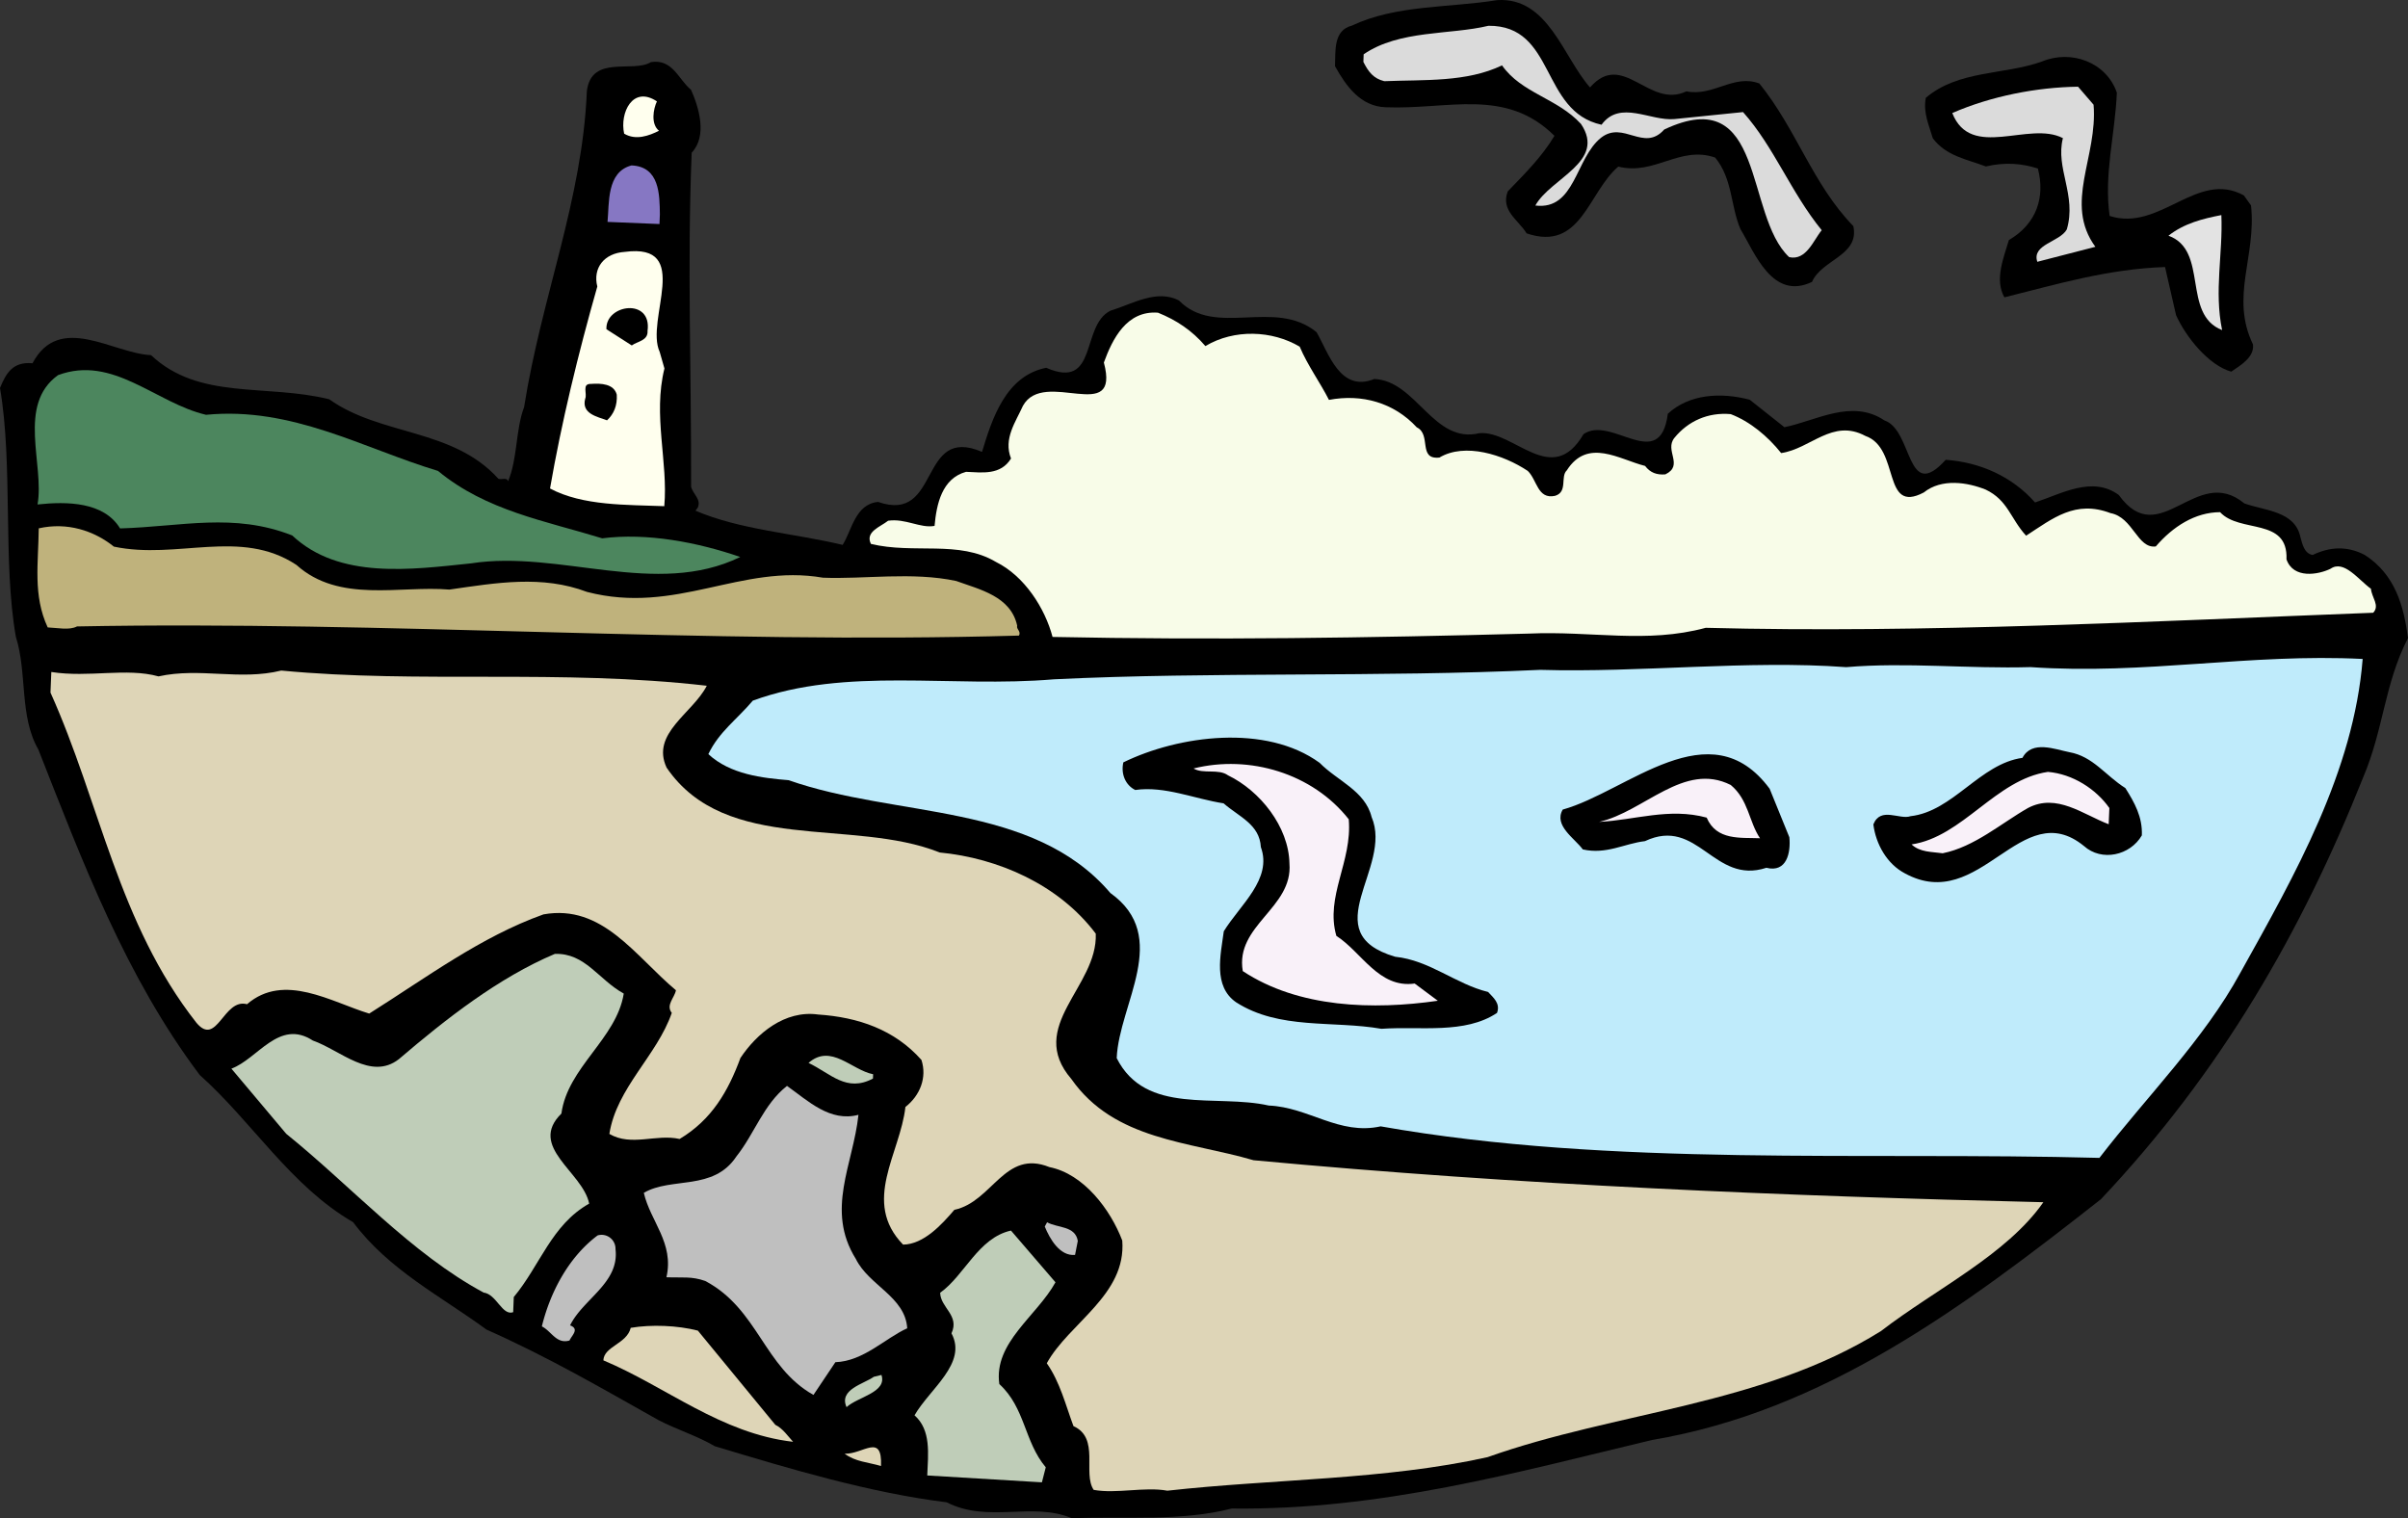 <svg xmlns="http://www.w3.org/2000/svg" width="237.18" height="149.544"><rect width="100%" height="100%" fill="#333333" stroke="none"/><path d="M156.613 8.61c3.25-3.714 5.79 2.157 9.492.387 2.649.536 4.665-1.734 7.188-.773 3.66 4.527 5.254 9.934 9.254 14.047.629 2.91-3.125 3.289-4.07 5.496-3.922 1.867-5.649-2.902-7.051-5.203-.977-2.281-.762-4.945-2.489-7.043-3.476-1.211-5.949 1.785-9.542.89-2.989 2.551-3.657 8.399-9.028 6.575-.8-1.313-2.578-2.239-1.86-4.133 1.782-1.848 3.34-3.387 4.602-5.473-4.824-4.789-10.468-2.562-16.656-2.816-2.45-.098-3.867-2.078-4.96-4.047.062-1.492-.177-3.531 1.66-3.992C137.507.462 142.73.779 147.46.013c5.031-.328 6.5 5.606 9.152 8.598"/><path fill="#dbdbdb" d="M157.746 12.287c1.813-2.489 4.82-.336 7.18-.56l6.758-.687c3.062 3.438 4.695 7.883 7.75 11.637-.79.93-1.516 3.035-3.207 2.649-4.426-4.133-2.286-17.293-12.305-12.57-2.016 2.265-4.02-.915-6.227.812-2.539 2.031-2.535 7.16-6.468 6.676 1.5-2.715 7.011-4.305 4.492-8.04-2.352-2.55-5.856-3.015-7.774-5.765-3.488 1.676-7.64 1.398-11.597 1.558-1.059-.257-1.567-.918-2.059-1.898l.027-.75c3.52-2.418 8.516-1.895 12.293-2.809 6.625-.05 5.102 8.434 11.137 9.747"/><path d="M208.504 9.126c-.168 4.051-1.293 8.063-.711 12.145 4.953 1.59 8.625-4.559 13.219-2.024l.707.989c.543 5.043-2.074 8.996.191 13.683.16 1.285-1.262 2.082-2.14 2.688-2.215-.625-4.454-3.387-5.434-5.563l-1.086-4.742c-5.672.195-10.645 1.7-15.824 2.985-.996-1.75-.051-3.954.445-5.645 2.734-1.594 3.59-4.23 2.852-7.04-1.477-.487-3.18-.663-5.121-.206-1.895-.719-3.91-1.016-5.227-2.777-.375-1.297-.965-2.497-.691-3.98 3.21-2.755 7.78-2.247 11.468-3.59 2.825-1.169 6.297.042 7.352 3.077"/><path fill="#dbdbdb" d="M206.21 10.314c.43 5.144-2.96 9.703.177 13.996l-5.719 1.477c-.57-1.731 2.215-1.938 2.906-3.192.992-3.379-1.144-6.027-.383-8.988-3.343-1.738-9.062 2.195-10.898-2.473 3.805-1.66 8.328-2.543 12.387-2.594l1.53 1.774"/><path d="M68.063 8.841c.78 1.742 1.628 4.555.066 6.2-.453 11.09-.023 21.574-.059 32.894.18.754 1.016 1.215.664 2.055l-.23.312C72.914 52.19 78.137 52.51 83 53.67c.914-1.457 1.234-4.007 3.484-4.234 6.215 2.176 3.946-7.637 10.243-4.926.988-3.27 2.335-7.488 6.32-8.285 5.14 2.238 3.371-4.137 6.316-5.617 2.164-.66 4.574-2.164 6.77-1.004 3.59 3.668 9.41-.258 13.543 3.113 1.199 2.078 2.32 5.969 5.687 4.613 4.16.168 5.824 6.434 10.356 5.336 3.43-.289 7.148 5.418 10.25.098 2.75-1.918 7.531 3.938 8.308-2.012 2.106-1.941 5.211-2.136 8.067-1.379l3.414 2.704c3.12-.622 6.629-2.829 9.851-.668 2.844.972 2.121 8.203 6.04 3.878 3.406.247 6.55 1.657 8.796 4.204 2.598-.856 5.664-2.653 8.254-.73 4.047 5.608 7.606-3.11 12.36.823 2 .723 4.988.739 5.523 3.32.188.653.363 1.618 1.211 1.758 1.633-.785 3.348-.93 5.125-.004 3.02 1.942 3.852 5.07 4.262 8.188-2.32 4.496-2.399 8.98-4.407 13.703-6.07 15.238-14 29.016-25.832 41.563-13.687 10.765-27.343 20.886-44.226 23.722-13.375 3.196-26.664 6.926-41.395 6.75-4.968 1.293-10.5.746-15.742.961-3.883-1.656-8.246.516-12.324-1.57-7.652-.953-15.461-3.3-22.848-5.527-1.77-1.036-3.777-1.649-5.554-2.575-5.743-3.226-10.856-6.21-16.938-8.914-4.46-3.281-9.59-5.84-13.133-10.578-6.156-3.562-9.957-9.91-15.11-14.5-7.296-9.7-11.534-20.98-15.89-32.05-1.894-3.282-1.082-7.52-2.215-11.094C.262 55.423 1.296 45.743 0 38.216c.598-1.473 1.281-2.621 3.2-2.434 2.66-5.02 7.94-.957 11.675-.804 4.73 4.465 11.312 2.808 17.55 4.347 5.087 3.625 12.169 2.844 16.665 7.832.312.122.86-.175.95.254.944-2.203.741-5.097 1.581-7.304 1.727-10.93 5.742-20.38 6.184-31.149.465-3.613 4.554-1.738 6.308-2.84 2.153-.34 2.707 1.711 3.95 2.723"/><path fill="#ffe" d="M64.703 9.986c-.348.734-.625 2.218.203 2.894-.98.492-2.281.973-3.43.285-.449-2.046.837-4.773 3.227-3.18"/><path fill="#e3e3e3" d="M218.797 21.185c.164 3.852-.73 7.45.074 11.328-3.996-1.555-1.285-7.851-5.285-9.297 1.547-1.219 3.383-1.676 5.21-2.031"/><path fill="#8677c3" d="m64.996 21.107-.039.96-5.117-.21c.18-1.809-.117-4.918 2.363-5.563 2.774.114 2.766 2.89 2.793 4.813"/><path fill="#ffe" d="m64.98 34.67.465 1.624c-1.152 4.649.375 9.2-.015 13.563-3.63-.149-8.012-.008-11.254-1.742 1.117-6.47 2.789-13.344 4.656-19.891-.457-1.832.668-3.281 2.703-3.414 6.766-.898 1.969 6.703 3.445 9.86"/><path fill="#f8fce8" d="M118.727 34.087c2.847-1.699 6.578-1.547 9.289.059.78 1.848 1.996 3.5 2.882 5.242 3.23-.613 6.399.262 8.649 2.703 1.469.703.082 3.207 2.23 2.977 2.516-1.5 6.313-.278 8.703 1.316.926.89.954 2.817 2.676 2.457 1.297-.375.508-1.902 1.172-2.515 2.055-3.227 5.172-1.07 7.707-.434.508.664 1.14.902 1.996.832 1.852-.887-.117-2.355.895-3.598 1.347-1.652 3.308-2.535 5.543-2.336 1.894.72 3.648 2.18 4.969 3.836 2.902-.418 5.054-3.425 8.292-1.691 3.477 1.207 1.606 7.754 5.754 5.574 1.77-1.422 4.317-1 6.102-.285 2.2 1.05 2.445 2.875 3.98 4.54 2.633-1.708 4.844-3.54 8.313-2.224 2.226.41 2.637 3.524 4.46 3.282 1.684-1.961 3.876-3.368 6.333-3.375 1.941 2.109 6.707.488 6.539 4.644.668 1.953 3.144 1.52 4.344.926 1.316-.906 2.73 1.074 3.976 1.977.07.859.895 1.64.223 2.359-21.61.828-44.195 2.043-65.746 1.484-5.832 1.578-11.227.29-17.434.57-15.824.422-31.105.653-46.902.329-.738-2.805-2.746-5.985-5.57-7.383-3.653-2.176-8.09-.754-12.32-1.781-.59-1.203.925-1.672 1.695-2.282 1.718-.25 3.175.77 4.574.508.191-2.129.722-4.672 3.101-5.324 1.598.066 3.403.352 4.43-1.312-.773-1.954.469-3.614 1.172-5.188 2.078-3.758 9.64 1.996 7.973-4.266.843-2.316 2.242-5.144 5.328-4.91 1.785.715 3.347 1.739 4.672 3.29"/><path d="M63.781 32.591c.067.965-1.004 1.028-1.554 1.434l-2.497-1.598c-.113-2.46 4.504-3.125 4.051.164m-3.031 6.285c.063 1.07-.293 1.91-.96 2.524-.946-.356-2.536-.637-2.153-2.117.23-.524-.367-1.508.59-1.47.964-.07 2.246-.015 2.523 1.063"/><path fill="#4c865e" d="M20.293 40.857c8.473-.828 15.46 3.3 22.848 5.527 4.75 3.93 10.586 4.918 16.175 6.64 4.403-.566 9.383.384 13.598 1.837-8.285 4.039-17.809-.727-26.516.629-5.898.613-12.988 1.605-17.617-2.75-5.781-2.266-10.86-.871-16.953-.692-1.601-2.629-5.23-2.668-8.129-2.36.696-3.925-2.054-9.804 2.016-12.737 5.422-2.02 9.605 2.742 14.578 3.906"/><path fill="#bfb27c" d="M11.219 53.841c6.25 1.32 12.465-1.844 17.976 1.801 4.227 3.8 10.172 2.016 15.07 2.43 4.622-.668 9.137-1.446 13.555.23 8.774 2.281 15.172-2.797 23.235-1.402 4.05.168 8.78-.602 13.125.324 2.312.84 5.383 1.5 6.011 4.41-.117.317.407.55.176.969-30.797.879-62.531-1.484-92.781-.902-.762.398-1.926.136-2.887.097-1.472-3.16-.914-6.34-.883-9.758 2.805-.632 5.438.223 7.403 1.801"/><path fill="#bfebfb" d="M232.715 64.904c-.88 11.074-6.633 21.199-12.047 30.91-3.582 6.582-9.258 12.226-13.883 18.234-23.152-.625-47.996.926-70.793-3.105-4.097.902-7.078-1.89-11.023-2.051-5.188-1.172-12.114 1.004-14.977-4.668.215-5.332 5.399-11.957-.62-16.262-7.645-8.96-21.06-7.375-31.696-11.117-2.555-.21-5.742-.558-7.906-2.566 1.05-2.2 2.812-3.41 4.382-5.27 9.215-3.363 19.489-1.234 29.672-2.101 15.516-.754 32.047-.188 47.887-.93 9.812.293 20.441-.98 30.133-.266 5.894-.504 12.058.172 18.156-.004 11.29.778 21.523-1.367 32.715-.804"/><path fill="#ded5b7" d="M69.617 67.544c-1.39 2.72-5.531 4.688-3.96 8.063 5.847 8.57 18.28 4.91 26.898 8.36 5.742.554 11.726 3.148 15.375 7.995.21 5.242-6.89 9.121-2.403 14.32 4.239 6.051 11.606 6.137 17.938 7.997 26.39 2.465 52.191 3.52 77.8 4.136-3.628 5.192-10.6 8.54-16.003 12.696-11.727 7.32-26.063 7.91-38.742 12.414-10.133 2.254-21.024 2.133-31.54 3.304-2.226-.41-5.03.329-7.257-.082-1.11-1.648.636-5.101-1.989-6.277-.77-2.058-1.316-4.324-2.629-6.195 2.188-3.969 7.856-6.727 7.434-12.086-1.156-3.04-3.789-6.563-7.18-7.235-4.414-1.78-5.586 3.403-9.359 4.211-1.234 1.446-3.02 3.403-5.05 3.426-4.102-4.226-.274-8.984.23-13.558 1.433-1.114 2.148-2.899 1.578-4.633-2.653-2.992-6.235-4.207-10.176-4.473-3.293-.457-6.059 1.887-7.652 4.281-1.203 3.262-2.813 6.079-5.989 7.977-2.328-.52-4.73.77-6.921-.496.722-4.563 4.695-7.711 6.148-11.922-.61-.773.273-1.484.41-2.23-4.027-3.368-7.234-8.516-13.047-7.473-6.176 2.203-11.574 6.258-17.164 9.77-3.695-1.114-8.379-4.083-12.035-.922-2.32-.63-2.95 4.261-4.984 1.828-7.72-9.82-9.48-21.641-14.375-32.524l.082-2.027c3.715.582 7.386-.445 10.558.433 4.094-.902 7.992.434 12.09-.574 13.621 1.301 27.457-.164 41.914 1.496"/><path d="M209.34 77.622c.902 1.426 1.7 2.848 1.625 4.66-1.149 1.981-3.953 2.614-5.703 1.047-6.203-5.058-10.207 6.743-17.625 2.7-1.782-.926-2.875-2.895-3.117-4.828.714-1.786 2.582-.426 3.664-.809 4.187-.473 6.836-5.168 11.023-5.746.926-1.777 3.238-.828 4.617-.559 2.332.414 3.535 2.282 5.516 3.535m-33.094 4.844c.152 1.504-.25 3.516-2.262 3.008-5.195 1.71-6.734-5.082-11.96-2.625-2.04.238-3.794 1.34-6.122.816-.808-1.101-2.894-2.359-1.976-3.925 6.375-1.77 14.508-9.98 20.379-2.051l1.941 4.777m-41.148-1.996c2.144 5-5.7 11.406 2.324 13.766 3.402.351 5.976 2.699 9.148 3.468.512.555 1.239 1.118.88 2.067-3.184 2.113-7.532 1.293-11.388 1.562-4.773-.832-10.042.125-14.312-2.613-2.285-1.586-1.52-4.652-1.21-6.992 1.6-2.602 4.804-5.14 3.651-8.29-.125-2.245-2.125-2.968-3.671-4.312-2.864-.437-5.801-1.734-8.704-1.316-.941-.465-1.433-1.555-1.171-2.719 5.449-2.66 14.042-3.808 19.332.043 1.742 1.778 4.48 2.746 5.12 5.336"/><path fill="#f9f1f9" d="m207.766 79.587-.067 1.598c-2.523-.957-5.11-3.09-7.945-1.602-2.625 1.493-5.285 3.84-8.406 4.461-1.063-.148-2.239-.09-3.063-.87 5.05-.755 8.274-6.395 13.43-7.145 2.445.207 4.738 1.691 6.05 3.558m-34.41 2.977c-1.917-.078-4.28.25-5.253-2.031-3.7-1.004-7.063.246-10.594.421 4.422-.992 8.36-5.96 12.965-3.636 1.757 1.46 1.777 3.597 2.882 5.246m-40.507-1.867c.363 4.18-2.34 7.593-1.22 11.484 2.5 1.598 4.169 5.191 7.716 4.695l2.277 1.696c-6.336.914-13.7.722-19.21-2.922-.778-4.516 4.952-6.207 4.597-10.598-.067-3.633-2.91-7.168-6.055-8.687-.933-.676-2.453-.098-3.39-.672 5.503-1.375 11.73.48 15.285 5.004"/><path fill="#bfcdb8" d="M61.438 97.865c-.715 4.457-5.528 7.25-6.141 11.816-3.34 3.281 2.113 5.75 2.734 8.871-3.715 2.09-4.84 6.106-7.426 9.203l-.058 1.492c-1.086.383-1.637-1.773-2.91-1.933-7.11-3.817-13.032-10.465-19.446-15.64l-5.398-6.415c2.602-.96 4.687-4.937 8.02-2.77 2.734.965 5.71 3.97 8.468 1.84 4.649-3.976 9.832-8.035 15.375-10.375 2.996-.09 4.278 2.524 6.781 3.91m24.547 8.372c-2.62 1.386-4.148-.492-6.347-1.543 2.218-1.938 4.246.707 6.363 1.117l-.016.426"/><path fill="#bfbfbf" d="M84.555 109.806c-.52 4.895-3.266 9.375-.258 14.195 1.281 2.618 4.867 3.723 5.062 6.832-2.175.977-4.296 3.239-7.078 3.34l-2.16 3.223c-4.91-2.762-5.426-8.445-10.652-11.223-1.367-.48-2.23-.304-3.828-.367.777-3.387-1.59-5.512-2.227-8.316 2.738-1.598 6.844-.149 9.117-3.582 1.805-2.274 2.668-5.125 4.985-6.95 2.078 1.473 4.234 3.59 7.039 2.848m21.605 12.418-.27 1.379c-1.503.152-2.5-1.598-2.984-2.793l.23-.418c1.044.578 2.762.328 3.024 1.832"/><path fill="#bfcdb8" d="M103.96 126.302c-1.843 3.34-6.112 5.942-5.53 10.024 2.57 2.351 2.437 5.656 4.574 8.199l-.379 1.48-11.293-.676c.086-2.132.395-4.468-1.254-5.925 1.496-2.61 5.23-5.125 3.64-8.075.821-1.78-1.073-2.5-1.116-3.996 2.418-1.718 3.742-5.402 6.976-6.125l4.383 5.094"/><path fill="#bfbfbf" d="M60.625 123.037c.398 3.328-3.187 4.89-4.473 7.507.95.36.176.97-.058 1.492-1.297.375-1.778-.925-2.723-1.39.774-3.176 2.52-6.735 5.492-8.961a1.37 1.37 0 0 1 1.762 1.351"/><path fill="#ded5b7" d="M76.367 140.341c.735.352 1.238 1.117 1.75 1.672-7.125-.824-12.492-5.422-18.687-8.023.058-1.387 2.308-1.614 2.695-3.203 2.043-.344 4.602-.239 6.61.273l7.632 9.281"/><path fill="#bfcdb8" d="M83.383 138.599c-.785-1.742 1.695-2.281 2.683-2.988l.754-.184c.575 1.73-2.328 2.149-3.437 3.172"/><path fill="#ded5b7" d="M86.777 144.396c-1.265-.371-2.547-.422-3.582-1.211 1.813.07 3.715-2.094 3.582 1.21"/></svg>
